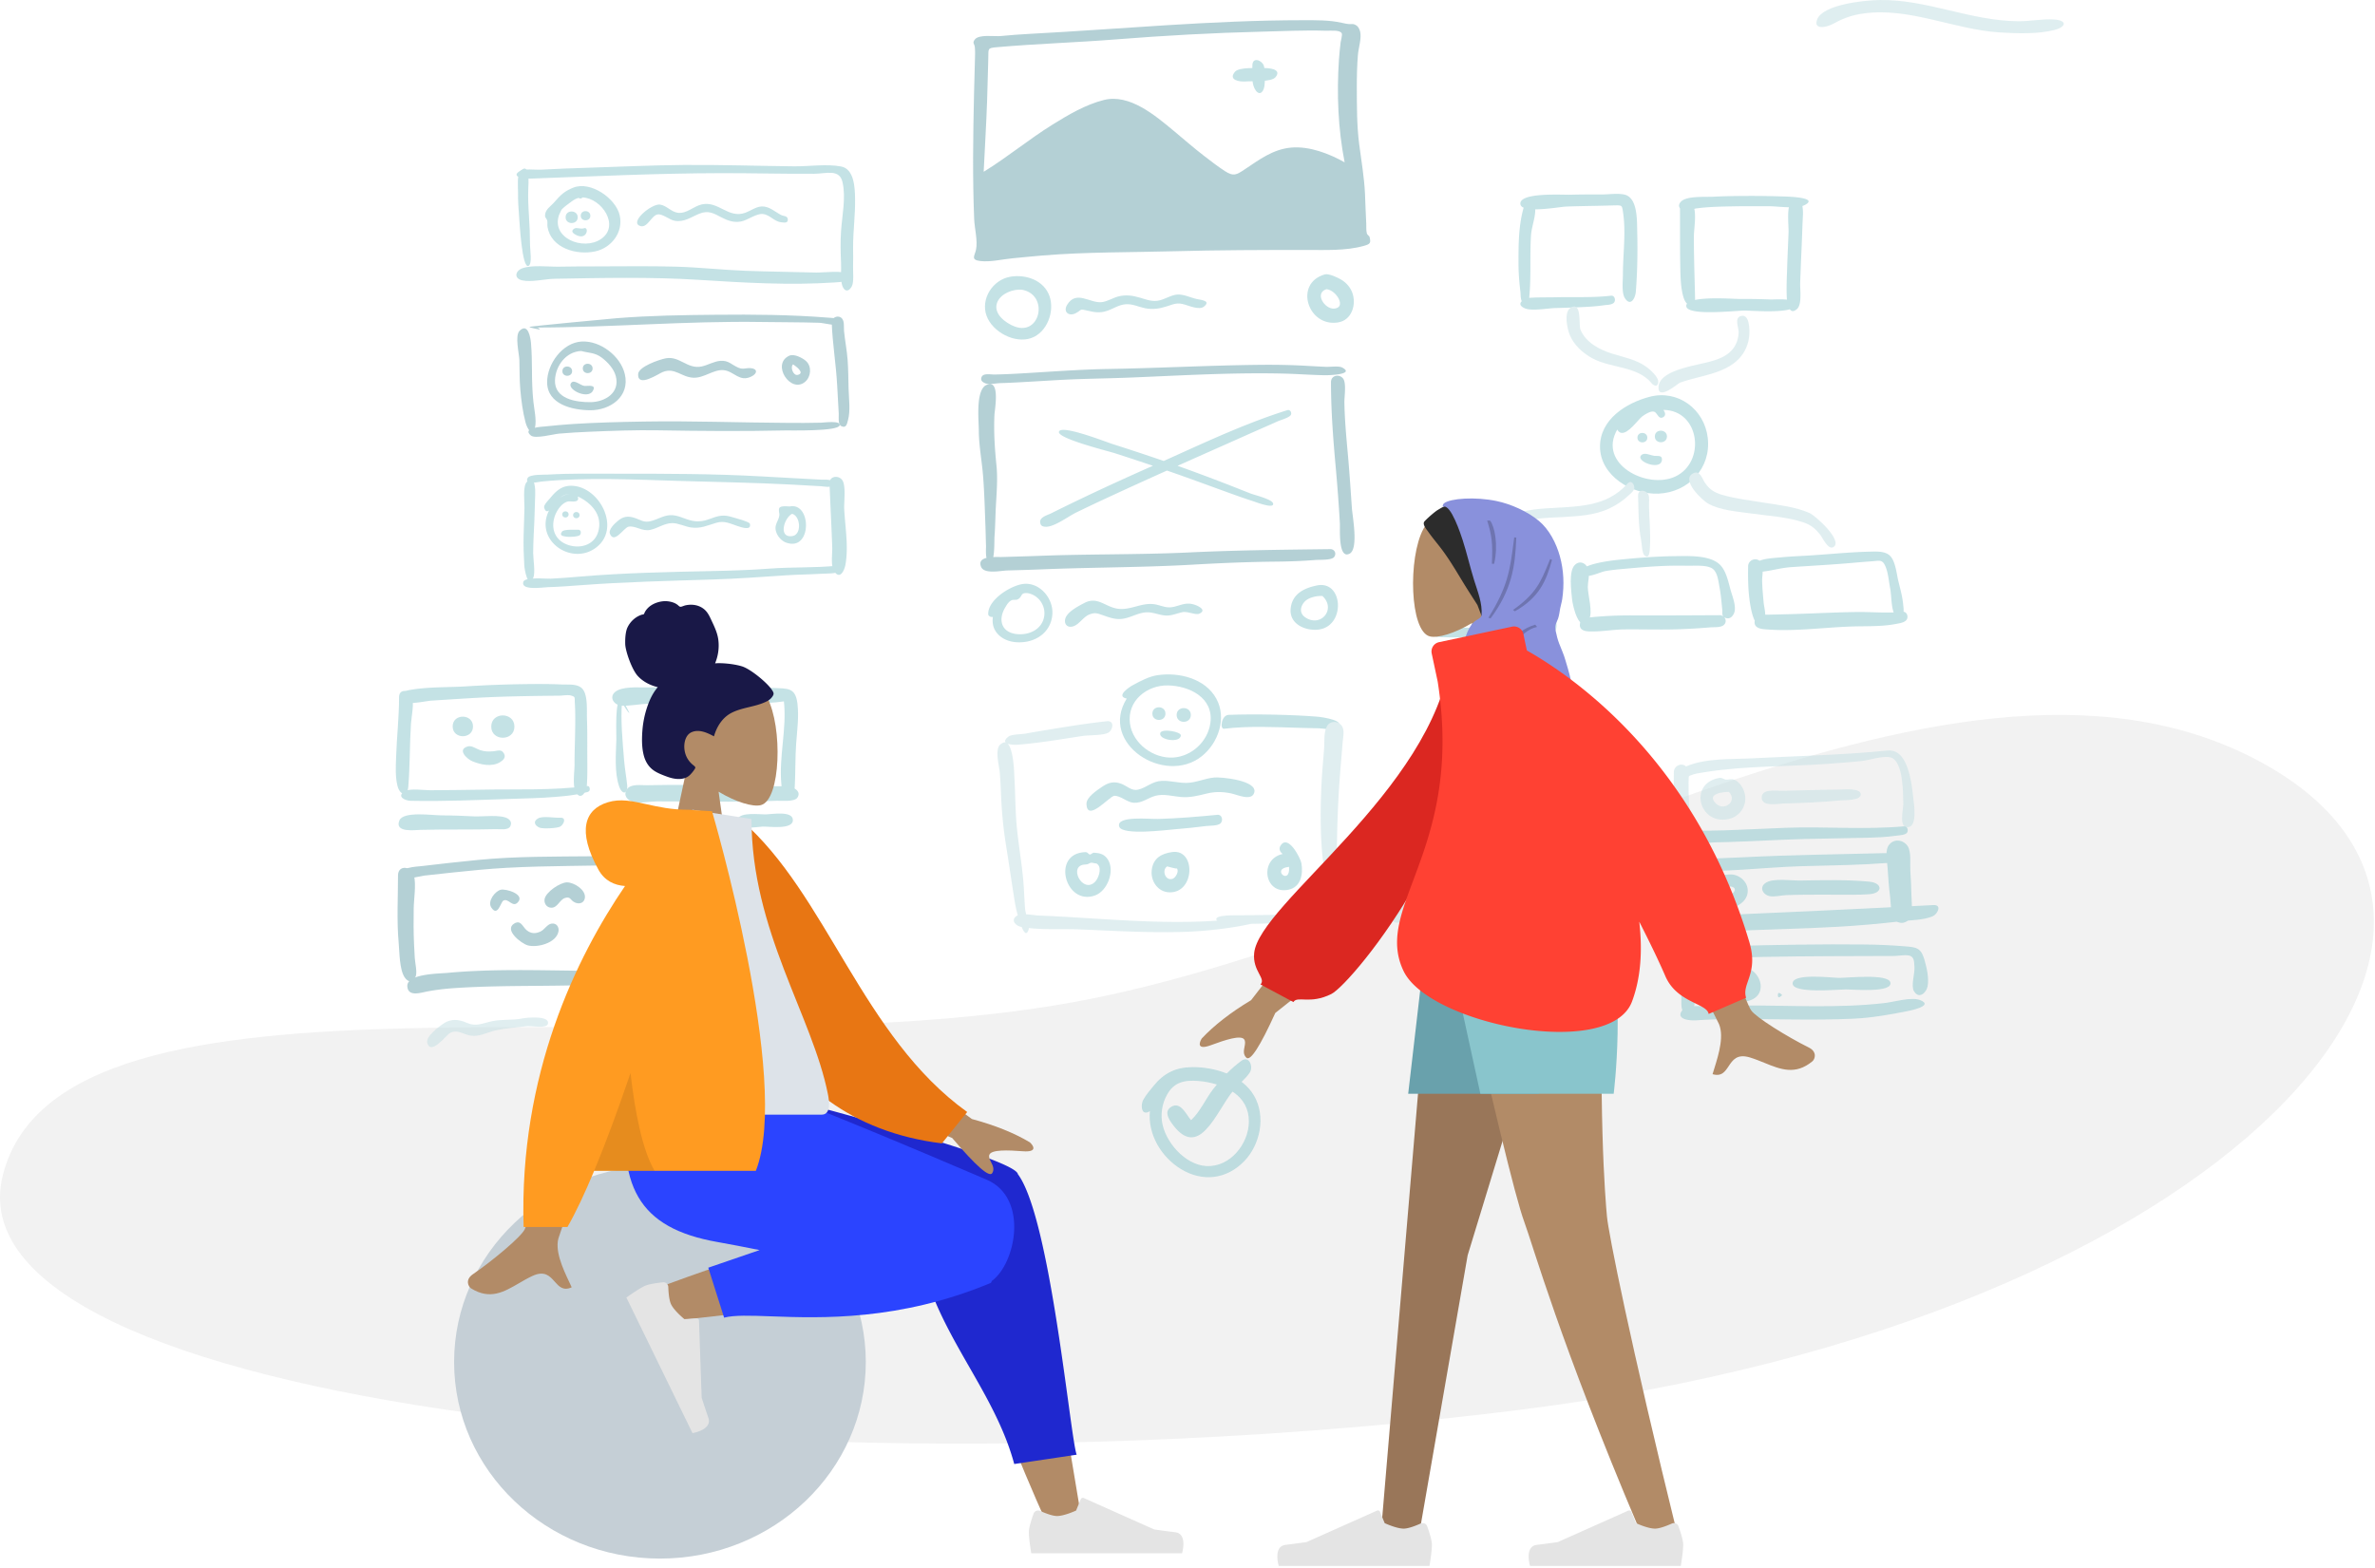 <svg xmlns="http://www.w3.org/2000/svg" width="998" height="659" fill="none">
  <path fill="#F2F2F2" fill-rule="evenodd" d="M1.259 493.69c25.297-97.804 281.27-42.087 449.084-72.323 167.813-30.237 366.346-171.053 497.746-102.074 131.391 68.979-8.41 235.722-309.773 273.35-301.365 37.628-662.354-1.149-637.057-98.953Z" clip-rule="evenodd"/>
  <g fill-rule="evenodd" clip-rule="evenodd" opacity=".5">
    <path fill="#89C5CC" d="M218.686 71.86c-1.573 1.572-.962 7.153-.995 9.219-.051 3.215.149 6.402.418 9.606.18 2.145 1.196 22.618 4.021 21.045 1.593-.885.595-6.808.592-8.681-.007-4.164-.18-8.32-.457-12.474-.258-3.857-.421-7.67-.272-11.535.036-.943.919-11.412-3.307-7.18Z"/>
    <path fill="#89C5CC" d="M287.187 69.337c-13.513.108-27.021.775-40.528 1.183-6.5.197-12.995.446-19.487.807-2.213.122-6.958-.586-8.801.593-4.092 2.617 2.507 3.229 4.266 3.165 26.731-.97 53.47-2.246 80.223-2.306 13.124-.03 26.241.344 39.366.26 5.017-.032 10.572-2.193 11.839 3.647 1.43 6.589-.213 13.926-.66 20.548-.298 4.42-.192 8.749.007 13.165.128 2.83-.205 6.018.296 8.795.481 2.673 2.403 4.277 4.165 1.282 1.053-1.79.529-6.209.599-8.282.094-2.793.006-5.584.006-8.377-.001-6.817.961-13.607.834-20.422-.082-4.395-.315-12.362-5.858-13.418-6.104-1.163-13.607.006-19.854-.065-15.478-.177-30.93-.696-46.413-.575Z"/>
    <path fill="#89C5CC" d="M249.953 111.975c-5.096 0-10.192.031-15.287.115-4.37.072-11.24-.839-15.308.725-2.784 1.07-3.523 4.179 0 5.007 3.844.903 9.636-.574 13.657-.645 20.164-.356 40.522-.82 60.658.456 18.868 1.194 38.099 2.352 56.994 1.092 1.59-.107 9.698-.429 5.998-3.469-2.158-1.774-10.907-.607-13.712-.692-9.894-.298-19.798-.364-29.689-.739-9.763-.371-19.481-1.469-29.247-1.74-11.345-.316-22.715-.11-34.064-.11ZM244.854 82.993c7.942.346 15.8 11.864 7.764 17.431-7.539 5.223-21.667-.501-17.475-10.63-.603 1.465.762-1.59.779-1.611.797-.94 2.228-1.978 3.211-2.72 1.124-.846 2.295-1.78 3.651-2.203.89-.28.75.77 2.07-.267Zm-3.868-4.155c-3.717 1.452-5.413 3.089-7.968 6.05-1.767 2.052-4.021 3.13-4.001 5.9.005.614.792 1.288.929 1.879.188.816-.03 1.862.119 2.729 1.538 8.949 12.215 11.966 20.031 10.277 6.808-1.472 11.9-8.007 10.323-15.114-1.588-7.154-12.196-14.551-19.433-11.721Z"/>
    <path fill="#89C5CC" d="M237.675 91.332c0 3.219 5.086 3.219 5.086 0 0-3.183-5.086-3.32-5.086 0ZM244.037 90.68c0 2.558 4.041 2.558 4.041 0 0-2.53-4.041-2.637-4.041 0ZM245.288 95.955c-1.294.498-2.936-.534-3.998.146-1.881 1.204.005 2.294 1.013 2.778 4.54 2.179 5.348-3.83 2.985-2.924ZM314.628 88.82c-.136.058-.617.262 0 0Zm-19.773-2.89c-3.398.768-6.267 3.94-9.959 3.517-2.829-.326-4.745-3.056-7.538-3.453-3.573-.508-13.298 7.643-8.185 9.042 2.983.816 4.638-4.635 7.273-4.925 2.085-.23 4.92 2.327 7.08 2.69 4.03.68 6.798-1.54 10.335-2.971 3.845-1.556 6.032-.155 9.375 1.574 2.639 1.365 5.125 2.254 8.144 1.69 2.834-.528 6.394-3.442 9.247-3.143 2.794.293 4.788 3.209 7.662 3.479 1.185.112 2.949.515 2.75-1.313-.16-1.464-1.793-1.216-2.815-1.748-2.628-1.368-5.086-3.792-8.257-3.585-2.386.155-4.558 1.832-6.756 2.634-7.2 2.626-11.248-5.081-18.356-3.487Z"/>
    <path fill="#69A1AC" d="M300.871 132.3c-13.888.128-27.824.334-41.673 1.447-3.284.264-36.811 3.43-36.747 3.658.117.421 4.429 1.066 4.403 1.165-.291-.72-.955-1.019-1.993-.894 31.797 0 63.494-2.847 95.333-2.335 8.001.128 16.031.075 24.025.327 1.996.063 6.941 1.493 8.509.592 4.113-2.365-3.36-2.638-4.597-2.737-15.669-1.254-31.547-1.38-47.26-1.223ZM218.335 139.048c-2.077 2.082-.166 9.571-.084 12.385.118 4.07.022 8.168.379 12.227.408 4.636 1.039 9.576 2.255 14.074.67 2.478 3.023 6.416 3.955 1.913.665-3.216-.345-7.482-.697-10.758-.47-4.383-.584-8.709-.601-13.113-.016-3.837-.09-7.691-.405-11.516-.163-1.987-1.162-8.833-4.802-5.212Z"/>
    <path fill="#69A1AC" d="M270.573 177.187c-9.856.169-19.733.401-29.572 1.017-4.033.253-8.063.628-12.081 1.055-.819.087-9.894.455-5.839 3.804 1.83 1.512 9.359-.578 11.845-.796 4.183-.367 8.364-.605 12.558-.783 9.719-.412 19.467-.777 29.195-.608 17.767.308 35.419.446 53.19.05 2.525-.056 22.306.472 22.978-2.155.541-2.117-6.533-1.146-7.823-1.107-4.731.141-9.463.108-14.197.084-20.051-.103-40.218-.9-60.254-.561Z"/>
    <path fill="#69A1AC" d="M349.498 135.535c.313 8.776 1.807 17.541 2.285 26.342.218 4.024.475 8.044.672 12.069.064 1.298-.459 4.427 1.076 5.173 2.106 1.025 2.39-1.039 2.784-2.436 1.139-4.032.368-9.271.265-13.413-.1-4.012-.107-8.03-.403-12.034-.303-4.091-1.126-8.104-1.509-12.181-.161-1.724.404-4.592-1.426-5.662-1.582-.925-3.813.24-3.744 2.142ZM244.248 147.533c3.123.892 5.688.559 8.672 2.833 2.473 1.885 5.01 4.643 5.83 7.691 1.895 7.043-4.53 10.902-10.553 10.978-6.17.078-15.303-1.353-14.987-9.262.243-6.076 4.679-12.004 11.038-12.24Zm.22-3.98c-8.099.403-14.632 9.498-14.562 17.154.085 9.279 10.598 11.669 18.067 11.734 8.429.072 16.834-5.748 14.576-15.227-1.81-7.595-10.293-14.066-18.081-13.661Z"/>
    <path fill="#69A1AC" d="M236.32 156.011c0 2.588 4.088 2.588 4.088 0 0-2.558-4.088-2.668-4.088 0ZM244.896 154.876c0 2.608 4.12 2.608 4.12 0 0-2.578-4.12-2.689-4.12 0ZM240.169 160.777c-2.661 2.657 6.686 7.314 8.891 3.618 1.81-3.035-2.132-2.029-3.529-2.193-1.519-.179-4.123-2.661-5.362-1.425ZM314.903 154.929c-.256.108-.256.108 0 0Zm-35.102-4.324c-2.694.505-11.536 3.488-11.655 6.684-.219 5.81 8.441-.141 10.321-.905 5.108-2.076 7.792 2.159 12.924 2.382 4.456.194 8.554-3.62 12.752-3.169 4.399.473 6.514 5.152 11.592 2.668 2.687-1.314 2.619-3.341-.397-3.532-1.822-.115-3.075.638-4.975-.146-2.972-1.226-4.169-3.222-7.725-2.905-2.684.24-5.109 1.752-7.729 2.338-5.998 1.34-9.325-4.499-15.108-3.415ZM335.597 157.452c-.186.078-.186.078 0 0Zm.679-2.42c.233.295.03.013 0 0Zm-3.088-1.846c-.116.089-.116.089 0 0Zm.067-.023c.599.358 5.414 3.651 1.917 4.426-1.776.394-3.245-3.179-1.917-4.426Zm-1.594-3.648c-7.713 3.517.587 16.102 6.64 10.989 2.547-2.152 2.882-6.501.404-8.742-1.484-1.344-5.029-3.167-7.044-2.247Z"/>
    <path fill="#89C5CC" d="M259.255 199.11c-9.625.002-19.334-.2-28.946.371-1.617.096-7.779-.212-8.613 1.479-1.524 3.093 4.816 1.558 5.737 1.465 19.138-1.916 39.129-.814 58.33-.268 15.704.447 31.323.724 47.008 1.533 4.123.213 8.242.448 12.362.697 1.343.081 4.722.971 5.006-1.174.261-1.985-3.954-1.537-5.007-1.592-8.375-.441-16.744-.903-25.117-1.374-20.152-1.136-40.576-1.141-60.76-1.137Z"/>
    <path fill="#89C5CC" d="M221.387 202.549c-1.797 1.787-.955 8.61-1.005 10.866-.088 3.945-.274 7.886-.357 11.83-.087 4.122.033 8.263.277 12.379.102 1.728 1.521 10.08 3.754 5.3.998-2.136-.024-8.085-.009-10.505.028-4.405.265-8.791.484-13.189.188-3.781.195-7.566.361-11.348.052-1.206.195-9.044-3.505-5.333Z"/>
    <path fill="#89C5CC" d="M351.758 237.784c-9.367.96-18.884.506-28.286 1.215-8.103.611-16.199.861-24.323 1.033-18.396.389-36.823.767-55.166 2.3-4.18.349-8.356.72-12.547.907-2.096.094-10.893-.86-11.548 1.35-1.116 3.763 8.291 2.274 10.32 2.215 4.462-.129 8.903-.451 13.352-.79 18.704-1.425 37.478-1.851 56.222-2.444 10.193-.321 20.316-1.067 30.487-1.746 5.07-.338 10.153-.349 15.222-.677 1.327-.085 6.022.084 6.976-.984.655-.733.82-2.522-.709-2.379Z"/>
    <path fill="#89C5CC" d="M348.584 203.189c.321 8.983.829 17.957 1.132 26.94.091 2.701-.725 7.542.779 9.924 2.419 3.83 4.307-.223 4.749-2.61 1.398-7.533-.105-15.855-.496-23.434-.149-2.891.75-9.327-.647-11.915-1.331-2.465-5.637-2.218-5.517 1.095ZM332.857 215.982c3.589.972 4.113 8.774.064 9.351-6.027.859-3.391-7.742-.064-9.351Zm-1.005-3.102c-1.095-.034-3.621-.336-4.296.555-.564.746.006 2.318-.06 3.029-.237 2.538-2.301 4.004-1.378 7 .626 2.034 2.303 3.946 4.347 4.652 10.785 3.728 10.654-17.111 1.387-15.236ZM242.951 209.772l-.127-1.082c5.848 2.76 10.501 7.895 8.559 14.787-1.482 5.257-6.834 7.122-11.821 5.824-5.521-1.437-8.159-5.987-6.67-11.575.687-2.577 2.795-6.042 5.521-6.87 1.269-.386 4.075.597 4.538-1.084Zm-3.42-2.182c-1.479.099-2.919.716-4.126 1.558a6.737 6.737 0 0 1 4.126-1.558Zm.042-3.396c-3.653.111-6.048 2.323-8.215 4.98-.68.834-2.98 3.044-2.695 4.168.225.888.814 2.187 2.055 1.197-6.498 12.95 10.288 23.995 20.535 14.99 9.563-8.404.075-25.729-11.68-25.335Z"/>
    <path fill="#89C5CC" d="M236.254 216.223c0 1.725 2.677 1.725 2.677 0 0-1.724-2.677-1.724-2.677 0ZM240.823 216.518c0 1.752 2.72 1.752 2.72 0 0-1.753-2.72-1.753-2.72 0ZM242.895 222.672c-1.272.104-5.931-.329-6.748.786-1.367 1.862.814 1.927 1.885 2.129.965.181 5.159.078 5.75-.778.522-.757.4-2.246-.887-2.137ZM299.019 217.842c-.219.09-.219.09 0 0Zm-17.601-1.287c-2.868.21-5.296 1.86-8.038 2.518-2.926.703-4.193-.59-6.854-1.436-2.768-.879-4.737-.532-6.962 1.359-1.26 1.071-4.026 3.536-3.238 5.439 1.804 4.356 5.888-2.731 7.809-3.06 2.996-.514 5.662 2.106 9.118 1.356 3.131-.678 5.909-2.828 9.179-2.851 2.735-.02 5.312 1.476 8.012 1.838 4.122.553 6.828-.91 10.638-1.997 3.304-.941 5.62.301 8.728 1.346 1.42.477 6.159 2.213 5.287-.935-.247-.889-6.492-2.479-7.46-2.785-3.414-1.078-5.576-.658-8.829.582-2.712 1.035-4.994 1.538-7.902.969-3.204-.627-6.118-2.599-9.488-2.343Z"/>
  </g>
  <g fill-rule="evenodd" clip-rule="evenodd" opacity=".5">
    <path fill="#69A1AC" d="M413.354 72.2c.463-9.955 1.099-19.898 1.434-29.86.167-4.937.297-9.874.423-14.812.027-1.1.056-2.198.081-3.298.081-3.735-.362-4.041 3.397-4.372 16.769-1.481 33.605-1.971 50.394-3.31 20.249-1.615 40.603-2.731 60.909-3.231 9.023-.222 18.085-.683 27.11-.403 1.999.063 5.924-.458 6.712 1.097.34.67-.374 2.982-.464 3.757-.283 2.42-.547 4.849-.71 7.282-.96 14.347-.388 29.056 2.39 43.186-6.517-3.675-14.751-6.836-22.347-6.208-7.744.639-13.537 5.113-19.736 9.232-3.506 2.329-4.687 2.942-8.185.685-3.015-1.945-5.867-4.168-8.711-6.351-4.389-3.367-8.531-7.02-12.787-10.55-7.825-6.492-18.607-15.733-29.415-13.012-7.722 1.944-14.852 6.188-21.554 10.34-9.958 6.172-18.971 13.729-28.941 19.829ZM547.558 8.494c-38.473 0-76.658 3.73-115.023 5.747-4.007.21-8 .52-11.992.906-2.661.257-9.168-.821-10.912 1.452-1.164 1.517-.164 1.745 0 3.186.206 1.816.084 3.968.031 5.89-.128 4.634-.263 9.266-.368 13.899-.397 17.51-.646 35.016.063 52.522.155 3.817 1.546 9.103.785 12.813-.551 2.686-2.393 4.32 1.855 4.817 4.18.488 9.291-.754 13.475-1.152 4.208-.401 8.415-.835 12.628-1.183 18.317-1.509 36.812-1.281 55.178-1.783 18.53-.506 37.068-.538 55.605-.548 7.756-.005 16.619.431 24.187-1.703 2.662-.751 3.093-1.121 2.436-3.763-.124-.501-.928-.686-1.164-1.593-.321-1.233-.156-2.731-.231-4.015-.245-4.192-.331-8.391-.528-12.586-.33-7.01-1.538-13.811-2.432-20.75-1.031-8.011-.978-16.147-.999-24.212-.012-4.473.103-8.932.462-13.393.231-2.861 1.64-7.133.925-9.801-.356-1.328-.938-2.382-2.321-2.954-.876-.362-1.613-.08-2.479-.17-1.027-.11-1.668-.254-2.898-.532-5.273-1.195-10.911-1.094-16.283-1.094Z"/>
    <path fill="#89C5CC" d="M526.266 27.542c-.003 2.788-.438 6.903.848 9.528 1.63 3.33 3.67 2.29 4.21-.84.31-1.793.302-7.1-.274-8.688-.815-2.248-4.784-3.78-4.784 0Z"/>
    <path fill="#89C5CC" d="M530.945 28.618c-2.618.093-10.242-.536-12.013 1.569-3.038 3.61 2.251 4.249 4.522 4.047 2.628-.233 10.748.337 12.508-1.77 2.944-3.525-2.959-3.921-5.017-3.846ZM429.362 121.769c11.508 1.999 7.928 19.545-2.962 15.481-3.794-1.416-9.384-5.508-7.287-10.329 1.566-3.603 6.672-5.495 10.249-5.152Zm-4.765-5.456c-7.484 1.26-12.601 9.359-10.035 16.424 2.476 6.816 11.865 11.807 18.79 9.357 6.61-2.338 9.908-11.134 7.68-17.568-2.329-6.722-9.915-9.311-16.435-8.213ZM494.595 123.821c-2.865.238-5.341 2.244-8.224 2.599-2.696.332-4.93-.59-7.454-1.328-3.051-.89-5.849-1.282-8.967-.491-2.382.605-4.732 2.227-7.207 2.422-4.87.385-10.53-5.171-14.332 1.113-1.823 3.013.824 4.953 3.55 3.548 2.842-1.464 1.447-1.989 4.973-1.123 2.941.721 5.319 1.112 8.265.102 2.669-.916 5.012-2.591 7.913-2.779 2.841-.185 5.312 1.109 8.027 1.668 3.339.686 6.293.166 9.457-.88 3.009-.996 4.21-1.54 7.247-.652 1.922.562 6.123 2.349 7.994.909 3.236-2.489-1.096-2.853-2.802-3.207-2.747-.569-5.589-2.134-8.44-1.901ZM560.163 122.149l.068.053-.068-.053Zm-2.813-.589c4.183.27 8.706 7.889 3.164 8.16-3.901.19-8.266-6.482-3.164-8.16Zm-.587-6.235c-13.226 3.694-7.18 22.341 5.578 20.187 5.795-.978 7.759-7.692 5.843-12.662-.823-2.134-2.427-3.934-4.344-5.162-1.414-.906-5.46-2.813-7.077-2.363Z"/>
    <path fill="#69A1AC" d="M495.055 154.254c11.639-.399 23.279-.799 34.93-.907 6.314-.058 12.594.052 18.899.414 2.797.16 5.591.315 8.39.434.482.02 1.149-.013 1.885-.049 1.732-.085 3.847-.189 4.842.337 5.566 2.945-5.774 3.267-7.152 3.244-3.087-.052-6.171-.204-9.255-.357-2.695-.133-5.39-.266-8.088-.332-17.307-.426-34.719.352-52.056 1.126-3.974.178-7.944.355-11.908.517-4.209.173-8.416.285-12.623.397-6.015.159-12.029.319-18.043.657-2.296.129-4.592.266-6.889.402-3.289.196-6.578.392-9.869.565-2.576.136-5.153.268-7.732.333-.465.012-1.07.076-1.731.147-1.599.17-3.523.376-4.563-.049-1.25-.512-2.261-1.227-1.574-2.742.582-1.281 2.695-1.128 4.235-1.016.421.031.799.058 1.091.053 4.924-.096 9.837-.372 14.752-.673 1.798-.11 3.595-.223 5.392-.336h.001c9.357-.589 18.705-1.177 28.085-1.337 9.664-.165 19.322-.496 28.981-.828Zm60.789 76.604 3.346-.041c1.728.151 2.501 1.964 1.392 3.358-.85 1.068-4.119 1.116-6.25 1.148-.591.008-1.094.016-1.434.043-5.563.447-11.115.649-16.695.702-11.75.112-23.456.615-35.187 1.284-12.008.685-24.026.942-36.045 1.2h-.001c-8.842.189-17.685.379-26.524.738-5.062.206-10.125.36-15.189.493-.544.014-1.268.092-2.087.181-3.199.345-7.847.847-8.9-1.693-.935-2.255.364-3.293 2.264-3.765-.3-1.335-.244-3.211-.212-4.286.009-.323.017-.574.012-.715a363.865 363.865 0 0 1-.115-4.044c-.038-1.527-.075-3.054-.134-4.58-.053-1.386-.103-2.773-.153-4.16-.196-5.473-.392-10.958-.813-16.409-.195-2.516-.503-5.002-.811-7.484-.491-3.963-.982-7.915-1.004-11.961-.004-.728-.041-1.638-.082-2.664-.21-5.253-.542-13.557 2.718-16.086 5.749-3.354 4.613 6.329 4.105 10.65-.083.713-.15 1.281-.166 1.619-.33 7.186.118 14.055.842 21.195.488 4.822.203 9.628-.083 14.442-.102 1.719-.204 3.44-.271 5.162-.033.852-.062 1.704-.092 2.556-.09 2.621-.181 5.239-.378 7.857-.022.283-.029.826-.038 1.52-.026 1.958-.067 5.115-.486 7.032a45.695 45.695 0 0 1 2.473-.021c.456.005.85.009 1.152 0l4.118-.122c4.053-.119 8.107-.237 12.16-.39 9.568-.36 19.139-.48 28.71-.6 11.305-.142 22.609-.284 33.908-.821 18.622-.885 37.308-1.112 55.95-1.338Zm3.454-70.249c-.01 12.309.942 24.281 2.054 36.54a697.368 697.368 0 0 1 1.678 22.798c.021.352.017.939.014 1.674v.001c-.023 4.204-.071 13.262 4.084 11.095 3.137-1.636 1.931-11.123 1.264-16.372v-.001c-.146-1.151-.267-2.099-.31-2.715l-.271-3.938c-.418-6.094-.835-12.184-1.385-18.271l-.116-1.283c-.636-7.031-1.272-14.057-1.385-21.12-.009-.584.047-1.398.111-2.317.183-2.659.428-6.2-.677-7.613-1.554-1.987-5.058-1.399-5.061 1.522Z"/>
    <path fill="#89C5CC" d="M495.587 190.784c14.866-6.726 29.906-13.53 45.366-18.375 1.117-.35 1.824.802 1.57 1.769-.262.996-2.68 1.846-4.284 2.41-.48.169-.887.312-1.141.425-2.159.965-4.324 1.917-6.489 2.87-2.217.975-4.434 1.951-6.645 2.939-4.598 2.054-9.2 4.1-13.802 6.145-4.929 2.19-9.857 4.38-14.78 6.582l-.56.25a780.71 780.71 0 0 1 19.977 7.425c2.265.874 4.522 1.768 6.779 2.661 1.277.505 2.553 1.01 3.832 1.512.416.163 1.141.385 2.012.651 2.838.866 7.228 2.207 7.553 3.561.528 2.206-5.534.072-7.82-.733a32.87 32.87 0 0 0-.687-.237c-3.375-1.079-6.709-2.28-10.041-3.481l-.461-.167c-2.642-.951-5.279-1.913-7.916-2.875-5.152-1.878-10.303-3.757-15.483-5.559a813.61 813.61 0 0 0-2.198-.762 2379.14 2379.14 0 0 0-24.876 11.332 860.729 860.729 0 0 0-13.241 6.284c-.96.465-2.148 1.183-3.44 1.964-3.094 1.87-6.778 4.097-9.312 4.041-1.359-.03-2.275-.321-2.417-1.968-.146-1.7 2.035-2.591 3.603-3.232.375-.154.715-.293.98-.425 4.7-2.351 9.429-4.642 14.172-6.904 9.42-4.493 18.928-8.807 28.47-13.035l.164-.073a1125.769 1125.769 0 0 0-15.916-5.25c-.531-.171-1.62-.472-3.051-.869-6.761-1.872-21.163-5.861-20.522-8.191.735-2.665 14.238 2.206 20.215 4.363 1.121.404 1.977.713 2.435.859a931.566 931.566 0 0 1 21.364 7.068c2.193-.985 4.39-1.979 6.59-2.975ZM431.887 249.323c4.351.762 7.421 4.937 6.944 9.309-.646 5.907-6.533 8.614-11.972 7.843-6.171-.875-7.469-6.091-4.479-11.11.662-1.111 1.423-2.441 2.627-3.026.827-.402 1.881-.046 2.547-.37 2.336-1.137.931-2.948 4.333-2.646Zm-1.982-3.859c-5.31.678-15.121 6.823-14.625 12.971.431.713 1.079 1.005 1.944.875a9.553 9.553 0 0 0 .204 3.953c.504 1.692 1.511 3.079 2.859 4.181 2.777 2.269 6.573 2.826 10.031 2.428 6.457-.742 11.545-5.155 11.908-11.87.354-6.556-5.368-13.416-12.321-12.538ZM455.625 253.464c-2.383 1.263-6.152 3.202-7.549 5.601-1.476 2.533.052 5.304 3.162 4.106 2.469-.952 4.039-3.974 6.673-4.943 2.324-.854 3.26-.419 5.717.432 2.531.877 4.743 1.725 7.479 1.51 3.439-.27 6.417-2.264 9.783-2.718 2.834-.382 5.171.721 7.885 1.159 3.149.509 5.208-.683 8.154-1.303 2.004-.423 5.536 1.295 6.998.653 3.286-1.445-.191-3.212-2.01-3.796-3.065-.983-4.951-.115-7.866.7-3.165.885-4.532.22-7.558-.593-6.121-1.645-10.85 2.332-16.652 1.609-5.371-.67-8.586-5.398-14.216-2.417ZM555.714 250.525c5.892 5.524-.727 13.383-7.223 8.969-2.286-1.554-2.323-4.05-.544-6.283 1.628-2.042 5.203-2.838 7.767-2.686Zm-2.184-4.463c-5.504 1.07-10.696 3.596-11.195 9.949-.486 6.199 5.872 9.077 11.213 8.671 11.992-.913 11.125-20.774-.018-18.62Z"/>
  </g>
  <path fill="#C1DEE2" fill-rule="evenodd" d="M789.859.007c-6.84.099-23.703 1.965-26.21 8.03-1.904 4.606 3.75 3.595 6.78 1.919 4.1-2.266 7.7-3.622 12.78-4.311 19.35-2.628 37.94 6.795 57.1 7.987 7.26.452 16.03.746 22.96-1.02 4.93-1.256 5.58-3.997-.06-4.415-4.78-.354-10.08.763-14.99.732-20.3-.131-38.35-9.21-58.36-8.922Z" clip-rule="evenodd" opacity=".5"/>
  <g fill-rule="evenodd" clip-rule="evenodd" opacity=".5">
    <path fill="#89C5CC" d="M221.287 287.551a486.82 486.82 0 0 0-25.252.937c-7.995.507-16.67.122-24.535 1.672-2.234.44-5.251 2.476-2.281 4.714 2.087 1.574 9.724-.236 12.216-.389 9.179-.564 18.363-1.24 27.555-1.565 8.702-.308 17.403-.416 26.11-.503 1.329-.013 3.535-.439 4.859-.053 1.902.555 1.451.705 1.593 3.119.258 4.375.187 8.764.1 13.143-.084 4.236-.241 8.473-.225 12.711.01 3.024-.956 9.034.561 11.66 2.184 3.78 4.45-.326 4.613-2.838.313-4.804.173-9.668.174-14.479.001-4.515.034-9.031-.125-13.544-.116-3.26.35-8.951-1.406-11.915-1.789-3.019-6.096-2.368-9.238-2.511-4.902-.226-9.813-.21-14.719-.159Z"/>
    <path fill="#89C5CC" d="M167.688 293c.009 8.484-.973 16.911-1.248 25.386-.126 3.896-.382 8.175.604 11.999.995 3.862 4.155 4.699 4.519.388.737-8.731.557-17.784 1.13-26.584.203-3.107 1.522-8.802.291-11.711-1.084-2.563-5.301-3.054-5.296.522Z"/>
    <path fill="#89C5CC" d="M246.684 330.397c-14.63 1.937-29.924 1.231-44.659 1.535-7.069.146-14.136.155-21.206.229-2.468.026-8.734-.913-10.868.474-3.398 2.208.288 3.912 2.538 3.961 13.952.306 28.06-.336 42.009-.794 6.267-.205 12.555-.306 18.806-.839 3.848-.328 8.053-.645 11.79-1.679.796-.221 2.53-.175 2.708-1.261.11-.672-.089-1.768-1.118-1.626ZM185.848 342.729c-4.066.024-16.319-1.864-18.003 2.1-2.245 5.288 6.513 4.054 8.868 3.994 5.35-.138 10.695-.153 16.046-.15 5.25.002 10.5-.032 15.749-.157 1.521-.036 5.061.595 5.936-1.236.665-1.392.139-2.49-1.087-3.227-2.951-1.773-10.616-.745-14.07-.904-4.473-.206-8.961-.42-13.439-.42ZM235.315 343.708c-2.324.139-7.024-.819-9.106.244-2.366 1.209-1.531 3.102.511 3.933 1.415.576 7.217.274 8.595-.393 1.436-.696 3.06-3.972 0-3.784ZM260.792 293.832c-2.482.681-1.729 14.771-1.793 17.005-.175 6.119-.863 13.816 1.17 19.71 1.297 3.757 3.788 3.248 3.363-.708-.372-3.472-1.012-6.903-1.289-10.398-.625-7.907-1.477-16.341-.886-24.255.252.46 2.606 4.725 3.16 4.407-.167.099-2.715-6.027-3.725-5.761Z"/>
    <path fill="#89C5CC" d="M288.708 288.643c-5.023.074-10.045.163-15.066.302-3.993.111-10.266-.545-13.927 1.135-4.36 1.999-2.292 6.454 1.803 6.549 3.623.083 7.486-.734 11.141-.859 9.873-.338 19.764-.41 29.641-.495 8.934-.077 18.247.876 27.102-.465 1.313 11.662-2.239 23.374-1.031 35.171.187 1.831.103 4.418 2.435 4.835 2.943.527 3.064-2.388 3.175-4.475.319-5.959.146-11.923.583-17.89.404-5.53 1.2-11.181.527-16.72-.827-6.815-4.093-6.269-9.866-6.552-12.193-.598-24.31-.715-36.517-.536Z"/>
    <path fill="#89C5CC" d="M271.876 330.056c-2.56.064-6.81-.724-8.45 1.73-1.706 2.553.318 4.78 2.799 5.304 2.937.62 6.766-.23 9.814-.239 3.174-.009 6.349.026 9.523.038 13.608.054 27.274.26 40.873-.303 1.899-.078 7.289.558 8.603-1.263 1.167-1.616.351-3.065-1.186-3.888-2.52-1.351-7.696-.837-10.499-.944-3.462-.132-6.929-.175-10.392-.229-13.672-.211-27.415-.544-41.085-.206ZM283.387 341.859c-5.092.087-10.526-.136-15.568.636-4.433.679-4.979 4.965-.207 5.466 4.386.461 9.703-.4 14.11-.683 1.565-.101 3.385.042 4.135-1.688.783-1.808-.714-3.542-2.47-3.731ZM321.886 342.309c-2.718.068-10.657-1.1-12.004 2.004-2.241 5.169 8.507 3.205 10.569 3.129 2.599-.096 12.727 1.422 12.729-2.715.002-4.057-8.805-2.479-11.294-2.418Z"/>
    <path fill="#69A1AC" d="M167.248 367.993c.007 9.403-.579 18.894.279 28.272.355 3.879.294 11.31 2.541 14.598 1.595 2.335 3.807 2.171 4.678-.632.582-1.874-.349-5.621-.453-7.625-.1-1.924-.217-3.847-.306-5.771-.229-4.957-.21-9.907-.142-14.867.058-4.255 1.082-9.883.117-13.975-.901-3.813-6.714-4.705-6.714 0Z"/>
    <path fill="#69A1AC" d="M261.746 359.721c-16.313.409-32.663.044-48.961.851-8.038.398-16.045 1.273-24.043 2.144-3.929.429-7.856.871-11.778 1.354-1.184.146-11.019.527-7.32 4.267 1.615 1.634 6.755-.072 8.789-.313 3.939-.465 7.885-.87 11.828-1.287 7.505-.794 15.018-1.546 22.555-1.963 17.749-.984 35.572-.689 53.338-1.344 4.806-.177 9.598-.304 14.406-.115 1.262.049 10.54.521 6.512-2.906-1.905-1.62-9.086-.784-11.466-.833-4.62-.095-9.242.029-13.86.145Z"/>
    <path fill="#69A1AC" d="M283.984 375.562c-.08-4.344-.161-8.688-.359-13.029-.208-4.571 6.019-5.263 7.865-1.563 1.33 2.664 1.096 7.196.895 11.081-.08 1.565-.156 3.026-.121 4.216.079 2.728.28 5.55.483 8.408.512 7.194 1.041 14.625-.304 21.416-.654 3.3-3.437 5.034-5.29 3.236l-.008.011c-.697 1.027-2.866 1.025-4.464 1.023-.44 0-.837-.001-1.147.02-4.377.298-8.673.8-13.012 1.45-8.644 1.296-17.213 2.092-25.95 2.308-5.929.147-11.866.196-17.804.246-11.372.094-22.749.188-34.085.966-3.822.263-7.585.713-11.344 1.432-.32.061-.676.14-1.054.225-2.795.621-6.842 1.521-7.118-2.385-.329-4.636 9.719-5.244 14.89-5.556.79-.048 1.466-.089 1.973-.136 15.701-1.46 31.648-1.234 47.415-1.01a1725.965 1725.965 0 0 1 5.981.089c6.751.112 13.494.223 20.242-.19 3.071-.188 6.183-.285 9.3-.381 4.973-.154 9.96-.309 14.824-.836-.734-2.844-.862-6.2-.983-9.363a112.34 112.34 0 0 0-.173-3.566c-.427-6.029-.54-12.07-.652-18.112Z"/>
    <path fill="#C1DEE2" d="M297.187 365.882c-2.204.3-4.042 2.186-3.058 4.578 1.239 3.012 4.93 1.835 7.368 1.645 7.75-.608 15.842.605 23.499-.31 2.091-.25 5.124-1.389 3.247-4.198-1.411-2.112-6.553-1.741-8.739-1.944-7.475-.691-14.852-.507-22.317.229ZM310.266 379.023c-3.005.202-10.002.043-11.269 3.463-2.272 6.135 6.627 3.973 9.337 3.625 3.147-.406 10.567.68 12.243-2.373 2.997-5.458-7.675-4.897-10.311-4.715ZM302.538 392.487c-1.426 1.426-1.428 3.973 0 5.4 1.748 1.747 5.558 1.384 7.855 1.511 3.204.179 12.407 1.874 13.998-1.899 2.147-5.091-6.187-4.984-8.928-5.273-3.168-.333-10.299-2.366-12.925.261Z"/>
    <path fill="#89C5CC" d="M190.215 305.348c0 5.473 8.548 5.473 8.548 0 0-5.444-8.548-5.527-8.548 0ZM206.43 305.41c0 6.257 9.737 6.244 9.737 0 0-6.235-9.737-6.299-9.737 0ZM196.621 313.729c-4.732 1.307-.372 5.318 1.825 6.234 3.493 1.457 8.26 2.53 11.753.347 1.39-.869 2.518-2.024 1.5-3.71-1.086-1.795-2.571-.997-4.224-.832-2.093.211-3.785.179-5.806-.493-1.509-.501-3.402-1.999-5.048-1.546ZM282.468 305.694c0 3.702 5.748 3.702 5.748 0 0-3.701-5.748-3.701-5.748 0ZM295.181 306.251c0 4.113 6.386 4.114 6.386 0 0-4.113-6.386-4.113-6.386 0ZM294.707 315.177c-3.354.433-13.056 1.416-13.599 5.551-.837 6.379 9.793 1.216 12.219.715 3.091-.638 5.85-.471 8.935-.347 1.694.068 3.947.342 3.769-2.238-.291-4.237-8.392-4.056-11.324-3.681Z"/>
    <path fill="#69A1AC" d="M210.37 374.004c-2.432.648-5.612 4.852-3.939 7.424 2.743 4.219 3.952-2.259 5.1-2.882 2.089-1.135 3.784 3.011 5.967.836 3.444-3.431-4.96-5.959-7.128-5.378ZM238.229 370.885c-2.883.026-8.97 4.109-9.401 7.123-.256 1.791.931 3.511 2.862 3.535 2.629.032 3.464-3.386 5.743-4.1 2.458-.771 2.093 1.004 4.216 1.924 1.554.674 3.497.392 4.036-1.518 1.019-3.603-4.493-7.021-7.456-6.964ZM216.158 388.143c-4.612 2.702 2.976 8.495 5.607 9.22 3.971 1.093 11.964-.948 12.905-5.799.375-1.931-.833-3.68-2.964-3.334-1.754.285-2.879 2.486-4.504 3.274-2.194 1.063-4.144.991-6.008-.61-1.518-1.305-2.331-4.329-5.036-2.751Z"/>
    <path fill="#C1DEE2" d="M219.5 428.075c-4.12.878-8.309.289-12.449 1.115-4.222.843-6.745 2.438-10.667.831l-.553-.234c-3.036-1.307-6.218-1.695-9.395.39-1.881 1.233-7.59 5.498-6.902 8.101 1.491 5.643 7.915-3.206 9.553-4.068 3.124-1.644 5.265.457 8.481 1.049 3.852.711 6.951-1.325 10.58-2.135 4.243-.949 9.017-1.279 13.335-1.786 1.705-.201 8.166 1.148 8.749-.975 1.002-3.646-9.112-2.632-10.732-2.288ZM249.227 439.439c.27.204.054.04 0 0Zm11.54-11.585c3.527-.358 14.813-2.878 17.13.767 1.51 2.374-.886 11.137-3.17 12.27-1.827.905-6.08-.096-8.084-.167-3.729-.131-7.465-.189-11.19-.422-1.249-.078-5.268.152-6.247-.953-1.156-1.306-1.105-8.265-1.377-9.99 3.243 1.049 9.547-1.161 12.938-1.505Zm7.532-3.574c-4.517.196-9.034.536-13.518 1.142-2.499.337-5.032 1.235-7.34 1.661-.744.137-1.952-.243-2.864.197-2.667 1.288-.332 9.998.311 12.325.988 3.574 3.473 4.153 6.956 4.49 4.587.444 9.268.304 13.87.248 4.435-.054 10.416.929 12.905-3.522 1.609-2.878 3.334-9.579 1.959-12.786-1.809-4.219-8.564-3.91-12.279-3.755Z"/>
    <path fill="#89C5CC" d="M318.89 441.833c-.242.31-.242.31 0 0Zm.99-1.193c-.075.113-.422.479 0 0Zm-10.774-.328c1.992-.375 3.984-.746 5.977-1.109-1.887 2.642-3.875 1.55-7.101 1.32l1.124-.211Zm-9.5-.935 1.514-.507a2.06 2.06 0 0 0 .247 1.079c-.864-.093-1.727-.193-2.59-.3l.829-.272Zm-4.403-3.251c-.028-.694 1.014-.218 1.612-.264-1.152 1.014-1.69 1.102-1.612.264Zm15.745-7.865c.152-.193.353-.183.603.029-.273.092-1.323.537-.603-.029Zm10.211-1.201c.594.765.027 0 0 0Zm-.286-.25c.148.113.148.113 0 0Zm-1.275-.149c2.088.352 1.93 2.802 0 0Zm-24.528-.167c-.279.01-.424.352 0 0Zm7.984-5.217c-3.544.207-10.051-.001-13.011 1.887-3.863 2.466-1.83 10.951-1.484 14.671.51 5.499 3.098 7.064 8.276 7.641 6.18.689 12.529.818 18.741.654 5.594-.147 8.78-2.071 9.805-7.961.314-1.802 1.11-4.59 1.085-6.316-.017-1.198-.614-1.744-.839-2.762-1.285-5.797-3.434-6.484-9.375-6.737-4.373-.186-8.907-1.301-13.198-1.077Z"/>
  </g>
  <g fill-rule="evenodd" clip-rule="evenodd" opacity=".5">
    <path fill="#89C5CC" d="M490.811 288.102c9.012.192 19.236 5.18 17.811 15.746-1.044 7.74-7.745 14.024-15.507 14.565-8.342.582-17.162-5.82-18.295-14.313-1.275-9.554 7.179-16.189 15.991-15.998Zm-4.419-4.301c-3.654.545-7.145 2.464-10.362 4.182-1.228.657-7.453 4.658-2.57 5.652-11.765 18.974 15.922 36.597 31.489 24.266 6.991-5.538 10.671-16.037 6.152-24.255-4.673-8.499-15.756-11.19-24.709-9.845Z"/>
    <path fill="#89C5CC" d="M484.238 299.951c0 3.544 5.5 3.544 5.5 0 0-3.543-5.5-3.543-5.5 0ZM494.436 300.519c0 3.842 5.964 3.842 5.964 0s-5.964-3.842-5.964 0ZM487.554 308.116c-.803 2.915 8.348 4.41 8.653 1.036.145-1.611-8.095-3.069-8.653-1.036ZM514.378 306.315c10.53-1.263 21.386-.679 31.966-.376 2.648.076 5.296.15 7.944.194 1.683.029 5.319.837 6.789.049 6.017-3.227-5.787-4.788-7.458-4.936-10.524-.866-26.765-1.175-37.32-.766-3.122.121-3.797 6.06-1.921 5.835Z"/>
    <path fill="#C1DEE2" d="M561.759 358.658c.09-11.032.486-22.139 1.334-33.138.345-4.484.76-8.961 1.103-13.444.162-2.112.912-5.07-.329-6.923-1.279-1.909-4.085-2.306-5.776-.614-2.024 2.62-1.436 7.017-1.688 10.187-.387 4.873-.854 9.743-1.087 14.627-.449 9.453-.554 19.07.206 28.509.359 4.454 1.136 8.8 2.171 13.144.471 1.978 4.218 10.786 3.431 12.001-1.221 1.884-10.246 1.172-12.204 1.224-5.024.135-10.049.223-15.074.319-4.302.082-8.604.141-12.907.179-1.708.015-11.746-.289-9.519 2.244-24.9 1.735-50.275-1.162-75.023-2.155-1.25-.051-3.295-.405-5.183-.508-.226-.911-.412-1.726-.458-2.293-.325-3.977-.41-7.968-.763-11.944-.645-7.275-1.896-14.477-2.64-21.74-.743-7.255-.668-14.532-1.101-21.805-.074-1.246-.249-11.454-2.825-13.934 1.221.463 3.191.523 4.325.431 9.18-.74 18.293-2.335 27.395-3.705 2.604-.391 8.513-.114 10.673-1.415 1.869-1.127 2.609-5.078-.643-4.758-9.076.972-18.102 2.481-27.106 3.966-2.409.397-4.811.822-7.213 1.257-1.604.289-5.838.267-7.082 1.234-1.511 1.174-1.671 1.973-1.159 2.504-.712-.196-1.565.112-2.59 1.137-1.938 2.522-.116 8.733.115 11.69.277 3.547.414 7.1.575 10.653a176.715 176.715 0 0 0 2.138 20.451c1.24 7.61 2.295 15.252 3.538 22.86a52.703 52.703 0 0 0 1.284 5.827c-3.349 1.713-1.072 4.436 1.583 4.919l.058.01c.828 2.019 1.986 3.889 2.89 1.184.069-.207.102-.463.11-.75 6.859.776 14.399.294 21.152.57 14.628.598 29.346 1.495 43.989 1.04 5.797-.18 11.611-.695 17.359-1.468 3.368-.453 6.749-.994 10.063-1.745.237-.053.598-.11 1.015-.179l.201-.004a575.958 575.958 0 0 0 15.215-.424c4.256-.177 8.531-.267 12.773-.669 2.635-.249 8.204-.203 9.821-2.853 1.471-2.409-.988-8.616-1.337-11.322-.614-4.766-.849-9.576-.81-14.377Z"/>
    <path fill="#89C5CC" d="M510.335 326.803c-4.055.347-7.804 2.251-11.896 2.275-3.435.02-6.816-1.007-10.27-.855-4.051.176-6.28 2.796-9.828 3.673-2.825.697-4.605-1.465-7.09-2.422-3.137-1.208-5.455-.584-8.144 1.243-1.976 1.343-6.584 4.356-6.548 7.071.106 8.226 9.703-3.137 11.637-3.275 2.571-.183 5.443 2.747 8.178 2.914 3.616.222 5.934-2.109 9.264-2.959 3.367-.859 7.007.194 10.383.52 3.851.373 7.222-.486 10.948-1.405 3.611-.891 6.688-.844 10.357-.096 2.476.505 8.645 3.441 9.729-.334 1.475-5.141-13.886-6.591-16.72-6.35ZM511.569 342.491c-8.308.807-16.667 1.514-25.013 1.74-3.615.099-17.511-1.451-16.279 3.143 1.057 3.938 19.967 1.458 23.819 1.158 4.252-.33 8.497-.792 12.729-1.327 1.499-.19 5.12.006 6.178-1.251 1.009-1.2.512-3.657-1.434-3.463ZM454.253 363.41c-.189.08-.189.08 0 0Zm1.753-.024c2.071-.065 1.627-1.158 3.693-.588.953.262 1.051-.127 1.79.783 1.441 1.777.084 5.647-1.337 7.079-5.261 5.302-11.575-7.038-4.146-7.274Zm0-5.202c-14.403.484-8.377 22.733 4.159 18.191 5.177-1.875 8.431-10.325 5.386-15.074-1.481-2.31-3.37-2.721-5.852-2.881-.576-.037-1.301.8-1.66.762-.855-.09-.775-1.045-2.033-.998ZM490.45 364.173c-.257-.08 4.547 1.317 4.022.77 1.122 1.167-.387 3.926-1.656 4.407-3.073 1.167-4.797-3.612-2.366-5.177Zm2.132-6.033c-4.51.639-7.99 2.517-8.607 7.532-.569 4.629 2.559 9.316 7.492 9.407 10.754.196 11.081-18.33 1.115-16.939ZM541.672 364.375c.629 8.22-7.894.696 0 0Zm-3.658-8.794c-.746 1.274-.11 2.626 1.015 3.367-10.054 2.125-7.777 17.254 2.454 15.019 5.203-1.137 6.159-6.608 5.384-11.125-.369-2.148-5.722-12.615-8.853-7.261Z"/>
  </g>
  <path fill="#C1DEE2" fill-rule="evenodd" d="M600.406 376.534c-4.65.621-15.642 4.476-15.546 8.617.148 6.463 9.491-.597 11.569-1.546 11.163-5.101 25.622 1.509 37.245 2.915 5.33.644 15.755 1.836 20.462-.846 8.371-4.768-10.989-3.574-13.454-3.766-13.402-1.039-26.735-7.19-40.276-5.374Z" clip-rule="evenodd" opacity=".5"/>
  <g fill-rule="evenodd" clip-rule="evenodd" opacity=".5">
    <path fill="#C1DEE2" d="M703.364 324.457c-.003 5.678-.29 11.474.757 17.085.317 1.698.566 4.951 2.358 5.833 1.8.885 3.545-.11 3.992-1.955.522-2.146-.622-5.359-.738-7.612-.159-3.079-.17-6.161-.171-9.243-.001-2.226.731-5.807-1.897-6.952-1.953-.851-4.301.732-4.301 2.844Z"/>
    <path fill="#C1DEE2" d="M793.128 315.476c-18.81 1.889-37.893 2.281-56.774 3.266-8.727.455-19.275-.126-27.497 3.253-1.527.627-6.995 4.119-2.556 5.541 1.384.443 2.79-1.048 3.926-1.547 1.892-.831 4.083-1.088 6.101-1.413 17.156-2.755 35.101-2.275 52.43-3.562 4.45-.33 8.89-.67 13.32-1.106 3.17-.312 9.82-2.594 12.74-1.427 5 1.995 4.88 14.955 4.98 19.412.05 2.305-2.19 10.579 2.26 9.74 3.56-.671 2.27-9.267 1.99-11.618-.72-6.164-1.97-21.446-10.92-20.539Z"/>
    <path fill="#89C5CC" d="M800.068 347.334c-16.34 1.476-33.057.028-49.466.608-8.6.305-17.192.79-25.794 1.074-3.72.123-7.444.128-11.166.154-1.78.012-9.881 1.092-4.87 4.621 2.219 1.563 9.291.304 11.837.274 3.825-.045 7.647-.204 11.469-.354 8.852-.346 17.699-.826 26.556-1.065 8.472-.23 16.944-.279 25.424-.508 4.21-.115 8.49-.244 12.66-.859.95-.14 4.01-.25 4.66-1.301.62-.994.19-2.788-1.31-2.644Z"/>
    <path fill="#C1DEE2" d="M719.757 335.066c-.088.208-.088.208 0 0Zm7.076-2.151c.258.11.258.11 0 0Zm-.331-.059c3.813 3.887-2.051 8.526-5.624 4.733-3.791-4.026 3.169-4.72 5.624-4.733Zm-4.045-5.881c-13.135 2.337-8.485 19.844 3.784 17.314 5.386-1.111 8.466-6.537 6.612-11.749-.724-2.036-2.303-4.271-4.501-4.913-1.097-.32-2.066.183-3.11.066-.996-.112-1.549-.941-2.785-.718ZM772.728 331.902c-7.921.025-15.843.362-23.763.512-2.429.046-8.673-1.041-8.682 2.788-.011 4.092 6.944 2.581 9.258 2.526 7.856-.188 15.732-.532 23.557-1.28 1.98-.189 8.82.137 8.81-2.551-.01-2.847-7.58-1.995-9.18-1.995Z"/>
    <path fill="#89C5CC" d="M791.648 358.61c-19.59.526-39.152.709-58.727 1.712-7.321.375-14.633.654-21.965.654-1.412 0-4.256-.547-5.585.342-3.607 2.412.5 4.483 2.851 4.613 16.081.892 32.394-1.329 48.465-1.83 9.408-.294 18.821-.38 28.221-.859 2.57-.131 5.13-.282 7.69-.481 1.48-.114 5.37.199 6.56-.663 5.2-3.762-5.76-3.535-7.51-3.488Z"/>
    <path fill="#89C5CC" d="M701.764 368.189c-.185 5.079-.204 10.07.461 15.121.261 1.987.381 4.243 2.711 4.748 2.116.458 3.189-1.142 3.627-2.916 1.07-4.333.129-10.569.116-15.07-.005-2.226-.008-4.717-2.758-5.22-2.098-.384-4.077 1.132-4.157 3.337Z"/>
    <path fill="#89C5CC" d="M812.408 380.434c-31.71 1.671-63.378 3.13-95.112 4.471-2.475.105-21.701-.105-14.98 6.6 2.076 2.071 7.425.668 10.11.537 4.034-.199 8.071-.35 12.106-.555 15.996-.815 32.034-1.034 48.016-1.948 8.8-.503 17.58-1.29 26.33-2.314 4.16-.487 9.33-.437 13.22-2.068 2.01-.839 4.17-4.928.31-4.723Z"/>
    <path fill="#89C5CC" d="M794.178 354.669c-2.41 2.401-1.17 7.14-.99 10.108.25 4.086.55 8.174 1.06 12.236.34 2.64.16 6.747 1.57 9.027 1.65 2.67 5.28 2.374 6.77-.205 1.32-2.281.65-7.081.61-9.608-.04-3.496-.26-6.997-.47-10.486-.17-2.915.49-7.588-1.11-10.084-1.63-2.535-5.18-3.236-7.44-.988ZM721.695 373.308c-.283.218-.283.218 0 0Zm5.632-.706c5.256 1.057-3.242 7.194-5.928 2.982-.419-.658-.638-1.467.036-2.039.614-.522 1.001.403 1.581.154 1-.428 3.244-1.136 4.311-1.097Zm-.725-5.037c-3.588.284-8.521.505-10.297 4.102-2.386 4.831 1.694 9.563 6.415 10.298 4.543.707 11.325-1.809 11.689-7.107.293-4.272-3.77-7.621-7.807-7.293ZM756.56 370.119c-3.715.06-11.016-1.038-14.252.772-3.202 1.792-1.774 4.982 1.147 5.745 1.931.504 5.087-.309 7.097-.391 2.645-.108 5.291-.131 7.938-.168 4.45-.06 8.898-.009 13.349-.009 4.55 0 9.17.124 13.71-.21 5.74-.423 5.58-4.722-.03-5.259-9.54-.913-19.39-.63-28.959-.48ZM747.071 418.269c0 2.042 1.812 0 1.799 0 .013 0-1.799-2.043-1.799 0ZM706.076 401.826c.117 5.937.194 11.88.447 17.813.081 1.876-.457 5.539 1.817 6.496 2.531 1.064 3.318-1.589 3.61-3.387.923-5.697.018-12.201-.071-17.965-.03-1.935.389-4.629-1.809-5.594-1.793-.787-4.03.674-3.994 2.637Z"/>
    <path fill="#89C5CC" d="M803.718 401.919c.15.354.15.354 0 0Zm.21-.06c.61.257.12.051 0 0Zm-47.967-4.799c-9.114.143-18.235.251-27.344.641-3.887.167-7.82.302-11.694.668-2.744.26-9.56.368-11.34 2.61-3.673 4.629 4.115 3.366 5.793 2.991 3.053-.685 6.169-.904 9.288-1.069 6.767-.356 13.537-.547 20.313-.684 18.375-.369 36.761-.313 55.141-.396 1.78-.008 4.99-.724 6.64-.004 1.64.722 1.55 2.495 1.72 4.554.23 2.74-1.58 7.961-.2 10.266 2.14 3.575 5.24.539 5.72-2.067.65-3.601-.39-7.925-1.4-11.367-1.44-4.857-3.43-5.05-8.13-5.43-5.49-.443-10.96-.712-16.47-.763-9.34-.086-18.692-.095-28.037.05ZM792.008 421.603c-19.77 2.296-40.098.943-59.973 1.024-4.833.02-9.67.059-14.499.293-2.55.124-8.595-.579-10.343 1.388-3.683 4.147 2.952 4.751 5.374 4.579 4.897-.348 9.805-.507 14.715-.545 17.292-.134 34.683.673 51.966-.18 7.23-.357 14.31-1.596 21.42-2.979 1.57-.307 12.35-2.355 6.2-4.811-3.63-1.451-11.04.786-14.86 1.231Z"/>
    <path fill="#89C5CC" d="M734.291 414.011c-.138.177-.138.177 0 0Zm-.132-.031c-.047.127-.193.441 0 0Zm-1.247-1.608c.146.188.028.037 0 0Zm-.048-.012c.476.568.796 1.202.961 1.901-4.096 1.11-5.674-2.204-.961-1.901Zm-.26-.155c.578.243.002.001 0 0Zm-6.728-4.937c-2.651 3.301-4.84 7.148-1.534 10.919 2.955 3.372 8.9 3.807 12.651 1.556 3.863-2.319 3.53-7.202.834-10.389-1.735-2.052-3.141-1.995-5.659-2.33-1.714-.228-4.838-1.561-6.292.244ZM753.278 413.378c0 4.396 18.98 2.504 22.36 2.499 2.83-.004 19.93 1.556 18.7-2.967-1.01-3.717-17.85-1.87-21.44-1.875-3.1-.005-19.62-2.134-19.62 2.343Z"/>
  </g>
  <g fill="#89C5CC" fill-rule="evenodd" clip-rule="evenodd" opacity=".5">
    <path d="M505.479 454.565c9.506 1.38 19.394 5.851 19.311 16.916-.07 9.303-7.872 19.204-17.892 18.648-9.016-.499-17.508-10.36-18.637-18.81-.585-4.378.511-9.091 3.086-12.693 3.374-4.718 8.728-4.711 14.132-4.061Zm-4.49-6.014c-6.876.037-11.906 2.524-16.161 7.774-1.526 1.882-3.301 3.908-4.463 6.041-1.085 1.992-.896 7.057 2.828 4.682-.917 9.806 4.815 19.323 13.053 24.348 8.955 5.462 19.077 4.397 26.53-3.259 6.822-7.008 9.223-18.845 4.232-27.512-4.988-8.662-16.546-12.167-26.019-12.074Z"/>
    <path d="M521.604 445.923c-4.402 3.226-8.421 7.474-11.759 11.783-3.263 4.212-5.42 9.47-9.34 13.143-1.979-2.156-4.298-7.979-8.247-5.669-3.277 1.917-1.167 5.214.429 7.378 4.121 5.589 8.697 7.839 13.982 2.317 4.8-5.015 7.526-11.706 12.014-17.009 1.968-2.327 5.01-4.637 6.577-7.206 1.421-2.329-.336-7.177-3.656-4.737Z"/>
  </g>
  <g fill-rule="evenodd" clip-rule="evenodd" opacity=".5">
    <path fill="#89C5CC" d="M687.954 96.066c.007.44.013.854.022 1.234.206 8.305.087 17.035-.588 25.32-.233 2.86-2.314 6.486-4.688 2.543-1.044-1.734-.897-5.294-.79-7.914.029-.702.055-1.336.055-1.85-.002-2.922.151-5.875.305-8.835.301-5.787.604-11.605-.253-17.29l-.049-.331c-.373-2.5-.398-2.672-3.147-2.615-1.146.023-2.292.054-3.437.085a544.858 544.858 0 0 1-6.739.15c-3.51.069-7.02.136-10.529.265-.585.022-1.678.159-3.056.33-2.757.347-6.657.836-9.939.834l.003.042a.967.967 0 0 1 .004.077c.037 1.812-.43 3.834-.899 5.866-.392 1.702-.786 3.41-.887 5.007-.241 3.799-.244 7.638-.246 11.478-.004 4.674-.007 9.349-.44 13.952a18.227 18.227 0 0 0-.052.797c.149-.022.293-.038.432-.047 2.366-.15 4.751-.163 7.133-.177 1.314-.007 2.626-.014 3.933-.045 2.348-.054 4.725-.052 7.111-.049 5.267.006 10.581.011 15.733-.596 1.522-.197 2.054 1.755 1.371 2.767-.611.906-2.294 1.052-3.526 1.16-.313.027-.597.052-.827.086-3.323.492-6.69.664-10.043.812-3.521.156-7.046.273-10.569.371-.839.023-1.958.136-3.199.262-3.277.331-7.402.748-9.449-.179-2.201-.995-2.149-2.1-1.251-2.957-.394-.866-.456-2.131-.505-3.121a14.357 14.357 0 0 0-.067-.976c-.488-3.941-.783-7.832-.79-11.807-.014-7.787.002-15.873 2.156-23.41-.863-.378-1.383-.935-1.381-1.737.01-4.044 12.595-3.838 18.578-3.741 1.07.018 1.928.032 2.466.018 4.358-.114 8.717-.13 13.076-.105.921.004 1.946-.056 3.008-.118 2.259-.133 4.686-.276 6.637.178 5.126 1.19 5.249 9.353 5.323 14.266ZM720.014 82.686c4.759-.252 9.521-.31 14.286-.327 5.045-.026 10.097.065 15.14.22l.117.004c2.234.067 14.654.44 8.948 3.535-.332.18-.707.33-1.116.456.242 1.434.271 2.913.232 3.626a438.827 438.827 0 0 0-.341 8.116c-.066 1.833-.132 3.667-.214 5.5a1540.73 1540.73 0 0 0-.612 15.196c-.022.622.011 1.436.048 2.342.121 2.998.283 7.014-1.344 8.499-1.429 1.304-2.405 1.043-3.063.157-4.088 1.187-12.484.801-16.705.607-1.018-.046-1.792-.082-2.206-.082-.74 0-2.116.093-3.852.209-7.23.486-20.724 1.392-20.751-2.171a1.471 1.471 0 0 1 .318-.926c-.573-.584-1.088-1.442-1.419-2.513-1.188-3.844-1.3-7.992-1.388-11.977-.125-5.629-.126-11.263-.127-16.897-.001-2.893-.002-5.786-.019-8.677-.773-1.038-.314-2.225.65-3.053 2.053-1.762 7.149-1.784 10.835-1.8.992-.003 1.882-.007 2.583-.044Zm-7.744 43.398c4.587-.98 12.316-.664 16.456-.495 1.085.044 1.923.078 2.395.076 4.229-.016 8.459.042 12.685.211.438.018 1.086.001 1.85-.018 1.534-.038 3.535-.089 5.234.099a13.95 13.95 0 0 1-.048-.622c-.19-3.762-.052-7.556.084-11.329.029-.802.058-1.603.084-2.402.091-2.821.211-5.641.332-8.46v-.002c.076-1.775.151-3.55.22-5.325.03-.78-.015-1.838-.065-3.028-.103-2.423-.228-5.393.206-7.674-1.565-.03-3.168-.14-4.639-.242-1.417-.098-2.71-.188-3.727-.188-1.29 0-2.579-.004-3.869-.008-3.574-.011-7.146-.022-10.72.049l-1.017.02c-4.921.095-9.882.19-14.761.839-.286.038-.63.11-1.01.2.535 2.236.273 5.386.044 8.146-.112 1.34-.216 2.588-.217 3.594-.007 6.256.158 12.487.323 18.712v.001c.063 2.354.125 4.708.178 7.062.007.281 0 .542-.018.784Z"/>
    <path fill="#C1DEE2" d="M660.063 129.312c-3.127 1.827-1.441 9.135-.357 11.663 1.781 4.156 5.395 7.408 9.295 9.566 7.882 4.36 19.244 3.202 25.205 10.762.062.078 2.122 2.118 2.591-.524.385-2.168-3.461-5.479-4.952-6.566-4.239-3.09-9.675-4.086-14.578-5.63-5.229-1.647-10.967-4.682-13.16-10.072-.776-1.91.704-11.986-4.044-9.199ZM731.559 132.826c-2.867.79-.971 4.733-.976 6.708-.005 2.463-.793 5.042-2.311 7.007-3.85 4.986-11.389 5.733-17.041 7.162-4.104 1.039-13.923 3.266-14.307 8.816-.429 6.199 8.239-1.344 8.972-1.654 8.102-2.972 18.584-3.546 24.838-10.088 2.582-2.7 4.107-6.305 4.35-10.025.136-2.094.16-8.933-3.525-7.926Z"/>
    <path fill="#89C5CC" d="M672.34 187.804c-.067-11.468 10.908-18.405 20.832-21.014 11.929-3.143 23.041 5.215 24.447 17.239 1.484 12.688-8.08 22.904-20.691 23.464-11.095.492-24.517-7.451-24.588-19.689Zm26.646-15.5c.645.877 1.228 2.277-.072 3.039-1.251.729-1.875-.147-2.504-1.029-.397-.557-.796-1.117-1.355-1.274-1.45-.409-3.78 1.117-4.988 2.006-.49.361-1.188 1.138-2.004 2.046-2.596 2.892-6.387 7.114-8.482 3.481-8.356 14.429 12.476 25.227 24.322 19.767 13.01-5.997 10.478-27.922-4.917-28.036Z"/>
    <path fill="#89C5CC" d="M688.068 183.965c0 2.633 4.157 2.633 4.157 0 0-2.602-4.157-2.713-4.157 0ZM695.382 183.471c0 3.225 5.094 3.225 5.094 0 0-3.187-5.094-3.323-5.094 0ZM690.148 190.985c-4.166 2.45 7.748 7.319 8.218 2.344.203-2.147-1.876-1.568-3.262-1.726-1.326-.151-3.698-1.35-4.956-.618Z"/>
    <path fill="#C1DEE2" d="M688.341 208.37c.181 6.259.094 12.514 1.281 18.686.226 1.172.382 5.424 1.309 6.295 2.279 2.142 2.316-1.964 2.405-3.537.316-5.636-.276-11.446-.406-17.094-.029-1.215.293-3.733-.28-4.909-.911-1.868-4.398-2.422-4.309.559ZM683.885 203.295c-9.133 10.251-21.71 9.496-34.38 10.394-6.695.474-13.464 1.448-18.85 5.778-2.506 2.015-4.666 4.538-6.118 7.413-.634 1.257-3.644 8.51.876 6.789 1.603-.61 3.181-5.406 4.218-6.825 1.975-2.702 4.502-4.933 7.533-6.383 5.847-2.797 12.829-2.75 19.169-3.105 6.627-.37 13.74-.717 19.832-3.599 2.866-1.356 5.554-3.047 7.86-5.225.825-.779 2.592-2.102 2.723-3.293.151-1.361-1.157-3.854-2.863-1.944Z"/>
    <path fill="#89C5CC" d="M637.779 234.758c-8.579.287-17.148.634-25.715 1.176-1.755.111-7.609-.243-6.118 3.354 1.195 2.884 8.334.976 10.695.837 8.927-.53 17.891-.715 26.8-1.518 2.001-.18 11.047-.108 7.311-3.654-1.777-1.689-10.518-.279-12.973-.195Z"/>
    <path fill="#89C5CC" d="M600.498 238.896c-2.704 3.552-1.461 12.184-1.257 16.453.198 4.138-.606 11.703 4.795 12.344-1.715-.225 1.302.105 1.793.131 1.096.059 2.198.078 3.296.09 2.537.028 5.075-.006 7.611-.057 5.745-.115 11.505-.282 17.243-.6 2.412-.133 15.496-.022 16.014-2.527.662-3.202-11.883-1.391-14.129-1.288-5.469.25-10.947.303-16.421.375-2.713.036-5.429.062-8.142.009-1.121-.022-5.557.438-6.238-.309-.581-.636-.128-6.486-.14-7.381-.04-2.917-.037-5.841.067-8.757.07-1.963 1.131-5.698.266-7.542-.841-1.792-3.292-2.404-4.758-.941Z"/>
    <path fill="#89C5CC" d="M644.674 239.062c.157 6.497.205 13.126 1.74 19.48.511 2.115 1.226 6.476 3.351 7.571 2.229 1.149 4.155-.491 4.3-2.701.184-2.777-1.304-6.424-1.609-9.274-.356-3.325-.563-6.654-.685-9.995-.092-2.513.672-6.281-1.724-7.901-2.152-1.456-5.443.01-5.373 2.82ZM661.747 237.476c-2.668 2.658-1.476 11.073-1.142 14.488.244 2.501 2.982 14.805 7.084 8.389 1.815-2.838-.491-10.343-.474-13.653.01-2.108.756-4.773.396-6.798-.476-2.676-3.444-4.843-5.864-2.426Z"/>
    <path fill="#89C5CC" d="M680.222 235.282c8.014-.827 16.038-1.447 24.096-1.524.387-.003.794-.008 1.217-.014 5.523-.07 13.823-.175 17.54 3.972 2.025 2.26 2.942 5.753 3.742 8.797.149.568.294 1.12.441 1.646.126.45.29.962.467 1.516.835 2.613 1.964 6.151.819 8.34-.628 1.201-1.639 2.225-3.174 1.799a2.889 2.889 0 0 1-.86-.376c.588.636.849 1.542.467 2.429-.738 1.714-3.07 1.75-4.907 1.779-.445.007-.862.014-1.219.043-6.119.51-12.266.851-18.406.904-2.924.026-5.848.002-8.772-.022-3.01-.024-6.019-.049-9.028-.019-2.185.021-4.41.229-6.635.437-2.81.262-5.62.524-8.353.412-2.044-.084-4.227-.753-3.709-3.396.423-2.156 2.453-2.344 4.272-2.513.158-.015.315-.029.469-.045 5.792-.59 11.588-.798 17.41-.777 12.231.042 24.452-.021 36.683-.085.503.041.976.233 1.366.526-.44-.534-.432-1.246-.423-2.004a8.723 8.723 0 0 0-.028-1.045c-.075-.703-.144-1.403-.212-2.101-.226-2.309-.451-4.601-.891-6.924-.066-.35-.131-.736-.198-1.144-.401-2.412-.931-5.606-2.848-6.908-1.928-1.309-5.708-1.246-8.654-1.197-.796.013-1.53.025-2.151.009-7.861-.203-15.768.355-23.593 1.067a346.3 346.3 0 0 1-1.806.159c-2.977.26-5.97.52-8.904 1.053-.537.098-1.357.384-2.298.712-2.503.874-5.86 2.045-7.001.755-3.778-4.274 12.826-6.028 15.081-6.261Z"/>
    <path fill="#C1DEE2" d="M765.486 225.552c.349.448.349.448 0 0Zm-54.234-26.476c-4.868 2.861 4.141 11.256 6.436 12.554 5.164 2.922 12.261 3.363 18.027 4.184 7.298 1.041 15.24 1.424 22.254 3.815 2.988 1.019 4.887 2.609 6.844 5.053.991 1.239 3.376 6.576 5.556 5.312 4.37-2.544-7.421-13.222-10.02-14.37-5.908-2.61-12.892-3.341-19.21-4.354-5.874-.943-11.874-1.644-17.603-3.306-3.15-.913-5.389-2.387-7.205-5.208-1.132-1.758-2.06-5.446-5.079-3.68Z"/>
    <path fill="#89C5CC" d="M785.869 231.87c-5.61.125-11.21.557-16.81.988-3.144.242-6.285.484-9.427.672-.983.059-1.967.112-2.951.165-2.769.149-5.541.298-8.296.577-.419.042-.903.082-1.432.125-2.34.192-5.53.454-7.569 1.308-1.869-1.414-4.754-.212-4.799 2.308-.077 4.59-.035 9.099.525 13.661.13 1.059.799 6.42 2.255 9.211-.518 2.636 1.729 3.374 3.82 3.576 8.1.782 16.593.175 24.971-.423 4.263-.305 8.493-.607 12.633-.724 1.37-.039 2.76-.054 4.16-.07 4.58-.051 9.24-.103 13.66-.968.18-.035.37-.069.57-.105 1.75-.313 4.17-.746 4.35-2.672.11-1.156-.54-2.214-1.63-2.363.07-.963-.05-2.014-.14-2.786-.02-.18-.04-.345-.05-.49-.27-2.678-.94-5.339-1.59-7.966-.15-.591-.3-1.18-.44-1.766-.16-.65-.31-1.424-.46-2.257-.56-2.943-1.26-6.64-3.12-8.357-1.95-1.8-5.13-1.721-7.67-1.657-.19.005-.38.01-.56.013Zm9.88 25.554c-.67-1.742-.86-4.097-1.05-6.336-.12-1.405-.23-2.765-.45-3.898-.17-.85-.3-1.746-.44-2.657-.34-2.213-.69-4.512-1.52-6.451-1.12-2.597-2.11-2.498-4.45-2.263-.43.044-.92.092-1.45.129-2.39.162-4.78.368-7.16.575-1.14.099-2.29.198-3.43.292-4.9.402-9.797.712-14.696 1.021-2.862.181-5.725.361-8.587.561-2.246.156-4.439.583-6.622 1.008-1.729.337-3.453.673-5.193.872a41.96 41.96 0 0 1-.123 1.761c-.065.775-.125 1.497-.112 2.088.057 2.622.288 5.227.52 7.837l.106 1.204c.042.481.146 1.099.26 1.785.178 1.061.383 2.283.428 3.408h.63c.268.001.531.002.783-.002a884.508 884.508 0 0 0 18.498-.532l2.361-.091c5.497-.214 10.997-.429 16.507-.492 2.18-.025 4.4.044 6.62.113 2.86.088 5.73.177 8.57.068Z"/>
  </g>
  <path fill="#B28B67" fill-rule="evenodd" d="M301.96 332.773c7.274 4.387 14.421 6.507 17.776 5.642 8.413-2.17 9.187-32.969 2.677-45.111-6.509-12.141-39.973-17.434-41.66 6.623-.586 8.349 2.918 15.801 8.094 21.881l-9.281 43.29h26.96l-4.566-32.325Z" clip-rule="evenodd"/>
  <path fill="#191847" fill-rule="evenodd" d="M311.764 280.08c-3.684-1.124-9.031-1.505-11.281-1.247 1.28-3.068 1.788-6.487 1.374-9.815-.403-3.234-1.847-5.988-3.182-8.873-.616-1.331-1.314-2.653-2.354-3.671-1.06-1.036-2.401-1.72-3.807-2.047-1.44-.334-2.945-.306-4.387-.003-.637.134-1.21.426-1.835.588-.64.166-.951-.235-1.416-.638-1.12-.971-2.763-1.451-4.18-1.622-1.59-.193-3.241.047-4.757.57-1.476.51-2.894 1.337-3.962 2.541-.475.537-.906 1.147-1.187 1.821-.115.276-.134.44-.409.542-.255.093-.554.096-.817.185-2.545.863-4.722 2.831-5.906 5.358-.692 1.474-1.019 4.07-.93 6.979.09 2.909 2.715 10.499 5.17 13.268 2.192 2.471 5.413 4.102 8.521 4.816-2.063 2.36-3.437 5.309-4.452 8.309a40.684 40.684 0 0 0-2.038 10.093c-.24 3.277-.262 6.743.506 9.95.718 2.999 2.254 5.46 4.818 7.021 1.175.715 2.438 1.252 3.709 1.743 1.253.484 2.509.954 3.821 1.226 2.484.513 5.345.425 7.258-1.553.689-.713 1.447-1.609 1.95-2.48.181-.313.29-.518.071-.824-.264-.367-.689-.648-1.028-.935-1.928-1.636-3.121-3.819-3.422-6.415-.306-2.633.401-6.031 2.959-7.18 3.158-1.419 6.636.209 9.443 1.727 1.192-4.213 3.642-8.006 7.482-9.939 4.248-2.138 9.123-2.388 13.488-4.222 1.138-.478 2.297-1.021 3.134-1.995.35-.407.761-.935.901-1.473.183-.707-.273-1.3-.625-1.852-1.866-2.923-8.946-8.828-12.63-9.953Z" clip-rule="evenodd"/>
  <path fill="#C5CFD6" fill-rule="evenodd" d="M277.319 655.121c47.771 0 86.497-36.992 86.497-82.623 0-45.631-38.726-82.623-86.497-82.623s-86.497 36.992-86.497 82.623c0 45.631 38.726 82.623 86.497 82.623Z" clip-rule="evenodd"/>
  <path fill="#B28B67" fill-rule="evenodd" d="M411.794 568.091c4.179 14.646 14.587 42.404 28.98 74.282l13.677-3.993c-11.965-73.354-21.923-121.919-27.627-136.7-3.769-9.765-32.281-8.621-29.001 11.029 1.375 8.24 6.818 30.306 13.971 55.382Zm-56.215-51.955c-22.305 4.624-68.55 20.971-81.755 26.195-8.3 3.282-2.949 14.416 4.131 13.442 1.199-.165 5.441-.64 11.77-1.349 20.33-2.276 62.197-6.963 93.95-11.536 16.719-2.408 7.725-33.748-9.635-30.431-5.84 1.115-12.052 2.35-18.461 3.679Z" clip-rule="evenodd"/>
  <path fill="#1F28CF" fill-rule="evenodd" d="M427.698 493.403c-2.28-7.447-105.937-33.879-105.937-33.879h-8.495v7.921l71.429 36.388a14.598 14.598 0 0 0 .194 3.724c-.516 26.975 11.021 47.127 22.444 67.079 7.469 13.047 14.89 26.009 18.859 40.738l26.243-3.918c-.765-1.957-1.973-10.778-3.626-22.839-4.168-30.412-11.157-81.421-20.963-94.916l-.105-.141a2.29 2.29 0 0 0-.043-.157Z" clip-rule="evenodd"/>
  <path fill="#2B44FF" fill-rule="evenodd" d="M319.2 525.443c-6.535-1.309-12.554-2.478-17.704-3.382-33.266-5.838-42.966-23.658-37.231-62.537h61.292c10.012 2.878 62.044 24.714 89.041 36.327 17.868 7.687 12.235 35.397 2.116 42.608-.054.443-.237.743-.561.878-38.363 15.911-71.077 14.724-92.084 13.961-8.799-.319-15.544-.564-19.79.553l-6.653-21.002 21.574-7.406Z" clip-rule="evenodd"/>
  <path fill="#E4E4E4" fill-rule="evenodd" d="M280.822 540.972c-.039-1.17-1.026-2.105-2.19-1.986-2.382.244-6.109.746-7.888 1.614-2.731 1.333-7.527 4.801-7.527 4.801l27.775 56.986s8.421-1.36 6.673-6.432a380.05 380.05 0 0 1-2.819-8.467l-1.114-32.373a1 1 0 0 0-1.061-.964l-5.084.32s-4.225-3.422-5.575-6.192c-.856-1.756-1.115-5.097-1.19-7.307ZM437.093 635.098c-1.069-.478-2.343 0-2.746 1.1-.825 2.249-2.008 5.821-2.008 7.801 0 3.041 1.012 8.874 1.012 8.874h63.358s2.47-8.17-2.851-8.822c-5.321-.651-8.84-1.176-8.84-1.176l-29.564-13.189a1 1 0 0 0-1.332.532l-1.941 4.713s-4.926 2.3-8.006 2.3c-1.952 0-5.064-1.231-7.082-2.133Z" clip-rule="evenodd"/>
  <path fill="#B28B67" fill-rule="evenodd" d="m408.389 470.355-35.832-26.331-7.921 19.594 35.483 14.725c10.035 11.796 15.647 16.714 16.835 14.753 1.001-1.654.218-3.202-.503-4.628-.561-1.11-1.086-2.147-.7-3.102.882-2.18 7.623-1.95 14.01-1.459 6.388.492 4.527-2.353 2.986-3.757-6.52-3.906-14.639-7.171-24.358-9.795Zm-187.913 46.396c3.292-6.683 14.502-71.818 14.502-71.818l23.475.092s-21.742 70.236-23.475 74.533c-2.251 5.583 1.573 13.694 4.166 19.194.401.851.773 1.639 1.088 2.346-3.598 1.611-5.326-.336-7.148-2.389-2.058-2.319-4.236-4.772-9.362-2.386-1.98.922-3.854 2.012-5.685 3.077-6.324 3.679-12.134 7.059-20.038 2.178-1.253-.773-2.626-3.686.692-5.963 8.265-5.671 20.176-15.597 21.785-18.864Z" clip-rule="evenodd"/>
  <path fill="#E87613" fill-rule="evenodd" d="m301.69 346.361 9.713-1.667c36.041 31.155 50.844 91.009 95.02 122.715l-10.633 13.19c-76.638-9.496-95.633-82.503-94.1-134.238Z" clip-rule="evenodd"/>
  <path fill="#DDE3E9" fill-rule="evenodd" d="M259.346 468.517h85.948c3.927 0 3.187-5.675 2.619-8.539-6.552-33.049-32.13-68.675-32.13-115.72l-24.791-3.891c-20.506 33.003-27.597 73.635-31.646 128.15Z" clip-rule="evenodd"/>
  <path fill="#FF9B21" fill-rule="evenodd" d="M249.681 492.124c-3.862 9.283-7.65 17.384-11.219 23.606h-18.433c-1.983-64.166 22.293-113.54 42.61-143.311-4.511-.322-8.583-2.211-11.157-6.859-9.061-16.361-5.789-25.37 3.895-28.331 5.325-1.628 10.333-.517 16.328.814 4.906 1.088 10.472 2.324 17.413 2.324h.007c.673 0 1.285.045 1.841.132l8.226.469s33.401 113.279 18.424 151.156h-67.935Z" clip-rule="evenodd"/>
  <path fill="#000" fill-opacity=".1" fill-rule="evenodd" d="M249.681 492.124c5.069-12.181 10.266-26.399 15.267-41.082 1.862 16.17 4.962 32.411 10.124 41.082h-25.391Z" clip-rule="evenodd"/>
  <path fill="#B28B67" fill-rule="evenodd" d="M618.602 261.839c-7.285 4.391-14.443 6.512-17.803 5.646-8.426-2.171-9.2-32.994-2.681-45.145 6.519-12.152 40.033-17.448 41.722 6.628.586 8.355-2.922 15.813-8.106 21.897l9.295 43.324h-27l4.573-32.35Z" clip-rule="evenodd"/>
  <path fill="#2C2C2C" fill-rule="evenodd" d="M604.202 214.327c.619-.369 1.912-1.148 2.568-1.43.155-.068 1.241-.843 1.27-.833.823.278 3.204 1.302 3.408 2.187.032.067.063.13.093.185.338.613.647 1.242.943 1.878.648 1.397 1.207 2.857 1.742 4.305 1.04 2.82 1.944 5.707 2.776 8.6.846 2.945 1.564 5.924 2.368 8.881 1.157 4.255 2.638 8.406 3.787 12.659.734 2.716 1.142 5.464.949 8.259a1.71 1.71 0 0 1-.01.143c-.032.429-.079.86-.141 1.292-.055.37-.11.74-.168 1.111-1.049-2.093-1.851-4.399-2.701-6.588-.083-.214-.163-.43-.24-.647a79.482 79.482 0 0 0-.837-1.323c-1.783-2.769-3.572-5.527-5.282-8.346-3.075-5.07-6.121-10.247-9.767-14.902-1.076-1.375-2.178-2.728-3.241-4.114a67.182 67.182 0 0 1-1.764-2.407c-.407-.584-2.179-2.618-1.537-3.84.328-.626 4.18-4.112 5.784-5.07Z" clip-rule="evenodd"/>
  <path fill="#8991DC" fill-rule="evenodd" d="M606.575 212.999c-.602.202-.309-1.049.273-1.49 2.699-2.04 13.017-2.78 21.995-.916 6.015 1.248 13.011 4.356 17.815 8.351 4.331 3.602 7.309 9.375 8.843 14.954 1.61 5.857 1.853 11.964.956 17.97-.197 1.32-.62 2.577-.856 3.868-.266 1.455-.402 2.855-.876 4.27-.29.866-.783 1.715-1.03 2.586-.283.994-.11 1.914.096 2.925.335 1.648.752 3.292 1.343 4.866.889 2.363 1.967 4.577 2.643 7.029.899 3.264 4.661 13.883 1.912 16.777h-52.334c1.318-3.594 5.274-7.825 6.074-11.673.472-2.267.696-7.217.746-7.397 1.179-8.13 3.482-12.012 4.924-13.421 1.442-1.409 3.363-1.842 3.462-3.064.409-5.055-1.601-9.898-3.075-14.615-1.756-5.622-3.043-11.384-4.854-16.987-.802-2.482-4.934-15.082-8.057-14.033Z" clip-rule="evenodd"/>
  <path fill="#000" fill-opacity=".2" fill-rule="evenodd" d="M626.897 236.974c.424-8.556 0-11.898-1.974-18.16h1.217c1.924 2.485 3.533 10.086 1.725 18.16h-.968Zm23.848-.403c.212-.52.429-1.052.654-1.597l.774.372c-2.441 8.927-5.41 15.819-15.605 21.597l-.793-.555c9.642-6.78 11.709-11.839 14.97-19.817Zm-14.456-10.678c-.102.774-.2 1.528-.295 2.265-1.466 11.31-2.395 18.483-10.565 31.491l.926.283c8.955-12.064 10.375-21.91 10.798-33.97l-.864-.069Zm8.82 36.661.792.963c-3.968.831-6.665 3.749-9.758 7.094-3.272 3.539-6.986 7.557-13.114 10.086l-1.138-.69c6.689-3.477 9.801-6.934 12.518-9.952 2.812-3.124 5.202-5.778 10.7-7.501Z" clip-rule="evenodd"/>
  <path fill="#997659" fill-rule="evenodd" d="M658.992 389.189 616.72 527.656l-20.477 117.756h-16.056l21.638-256.223h57.167Z" clip-rule="evenodd"/>
  <path fill="#B28B67" fill-rule="evenodd" d="M674.115 389.189c-2.871 76.026.508 115.241 1.15 122.148.643 6.907 9.442 51.694 30.274 136.394l-17.109-5.887c-32.922-77.682-44.141-118.055-47.917-128.256-3.776-10.2-13.805-51.667-30.086-124.399h63.688Z" clip-rule="evenodd"/>
  <path fill="#E4E4E4" fill-rule="evenodd" d="M702.54 640.392c1.07-.478 2.345-.001 2.748 1.1.825 2.253 2.008 5.829 2.008 7.812 0 3.044-1.013 8.885-1.013 8.885h-63.358s-2.469-8.181 2.852-8.833c5.32-.652 8.84-1.178 8.84-1.178l29.563-13.205a1 1 0 0 1 1.333.532l1.941 4.719s4.926 2.303 8.005 2.303c1.952 0 5.064-1.232 7.081-2.135ZM596.947 640.392c1.07-.478 2.345-.001 2.748 1.1.824 2.253 2.007 5.829 2.007 7.812 0 3.044-1.012 8.885-1.012 8.885h-63.358s-2.47-8.181 2.851-8.833c5.321-.652 8.841-1.178 8.841-1.178l29.563-13.205a1 1 0 0 1 1.332.532l1.942 4.719s4.925 2.303 8.005 2.303c1.952 0 5.063-1.232 7.081-2.135Z" clip-rule="evenodd"/>
  <path fill="#69A1AC" fill-rule="evenodd" d="m664.609 389.189-17.973 70.547h-54.898l8.185-70.547h64.686Z" clip-rule="evenodd"/>
  <path fill="#89C5CC" fill-rule="evenodd" d="M674.719 389.189c8.871 26.642 3.37 70.547 3.37 70.547h-56.021l-15.404-70.547h68.055Z" clip-rule="evenodd"/>
  <path fill="#B28B67" fill-rule="evenodd" d="M735.846 424.673c-4.194-6.153-32.463-88.949-32.463-88.949l-24.382 3.52s40.537 86.217 42.853 90.227c3.009 5.209.344 13.766-1.462 19.569-.28.897-.539 1.729-.753 2.472 3.792 1.092 5.235-1.075 6.756-3.36 1.719-2.58 3.537-5.311 8.953-3.664 2.092.636 4.102 1.453 6.066 2.251 6.783 2.758 13.015 5.291 20.175-.638 1.135-.94 2.092-4.013-1.515-5.803-8.985-4.458-22.178-12.618-24.228-15.625Zm-210.116-4.279 27.239-35.167 13.027 16.631-30.103 23.925c-6.41 14.096-10.457 20.366-12.141 18.81-1.42-1.312-1.093-3.014-.792-4.582.235-1.221.454-2.362-.181-3.172-1.449-1.85-7.876.229-13.89 2.463s-5.006-1.011-3.91-2.784c5.201-5.549 12.118-10.924 20.751-16.124Z" clip-rule="evenodd"/>
  <path fill="#DB2721" fill-rule="evenodd" d="m619.339 277.093-9.865-.296c-7.65 55.681-80.491 103.14-82.464 123.83-.724 7.588 5.09 10.555 2.671 13.175l13.807 7.39c1.773-2.768 6.933 1.114 15.939-3.374 9.005-4.488 68.823-77.32 59.912-140.725Z" clip-rule="evenodd"/>
  <path fill="#FF4133" fill-rule="evenodd" d="M635.39 263.401a4.002 4.002 0 0 1 4.745 3.082l1.474 6.931c20.087 11.379 70.87 46.679 93.466 122.504 2.374 7.965.762 12.637-.525 16.369-.881 2.554-1.611 4.668-.809 7.096l-15.753 6.818c-.258-1.84-2.52-2.949-5.439-4.38-4.243-2.081-9.874-4.842-12.751-11.52-2.727-6.33-6.522-14.181-10.959-22.885 1.404 12.156.669 23.62-3.048 33.552-9.272 24.778-85.102 9.69-95.954-12.733-5.791-11.966-1.552-23.291 4.055-38.268 7.117-19.013 16.437-43.911 10.243-83.478l-2.515-11.825a3.998 3.998 0 0 1 3.08-4.743l30.69-6.52Z" clip-rule="evenodd"/>
</svg>